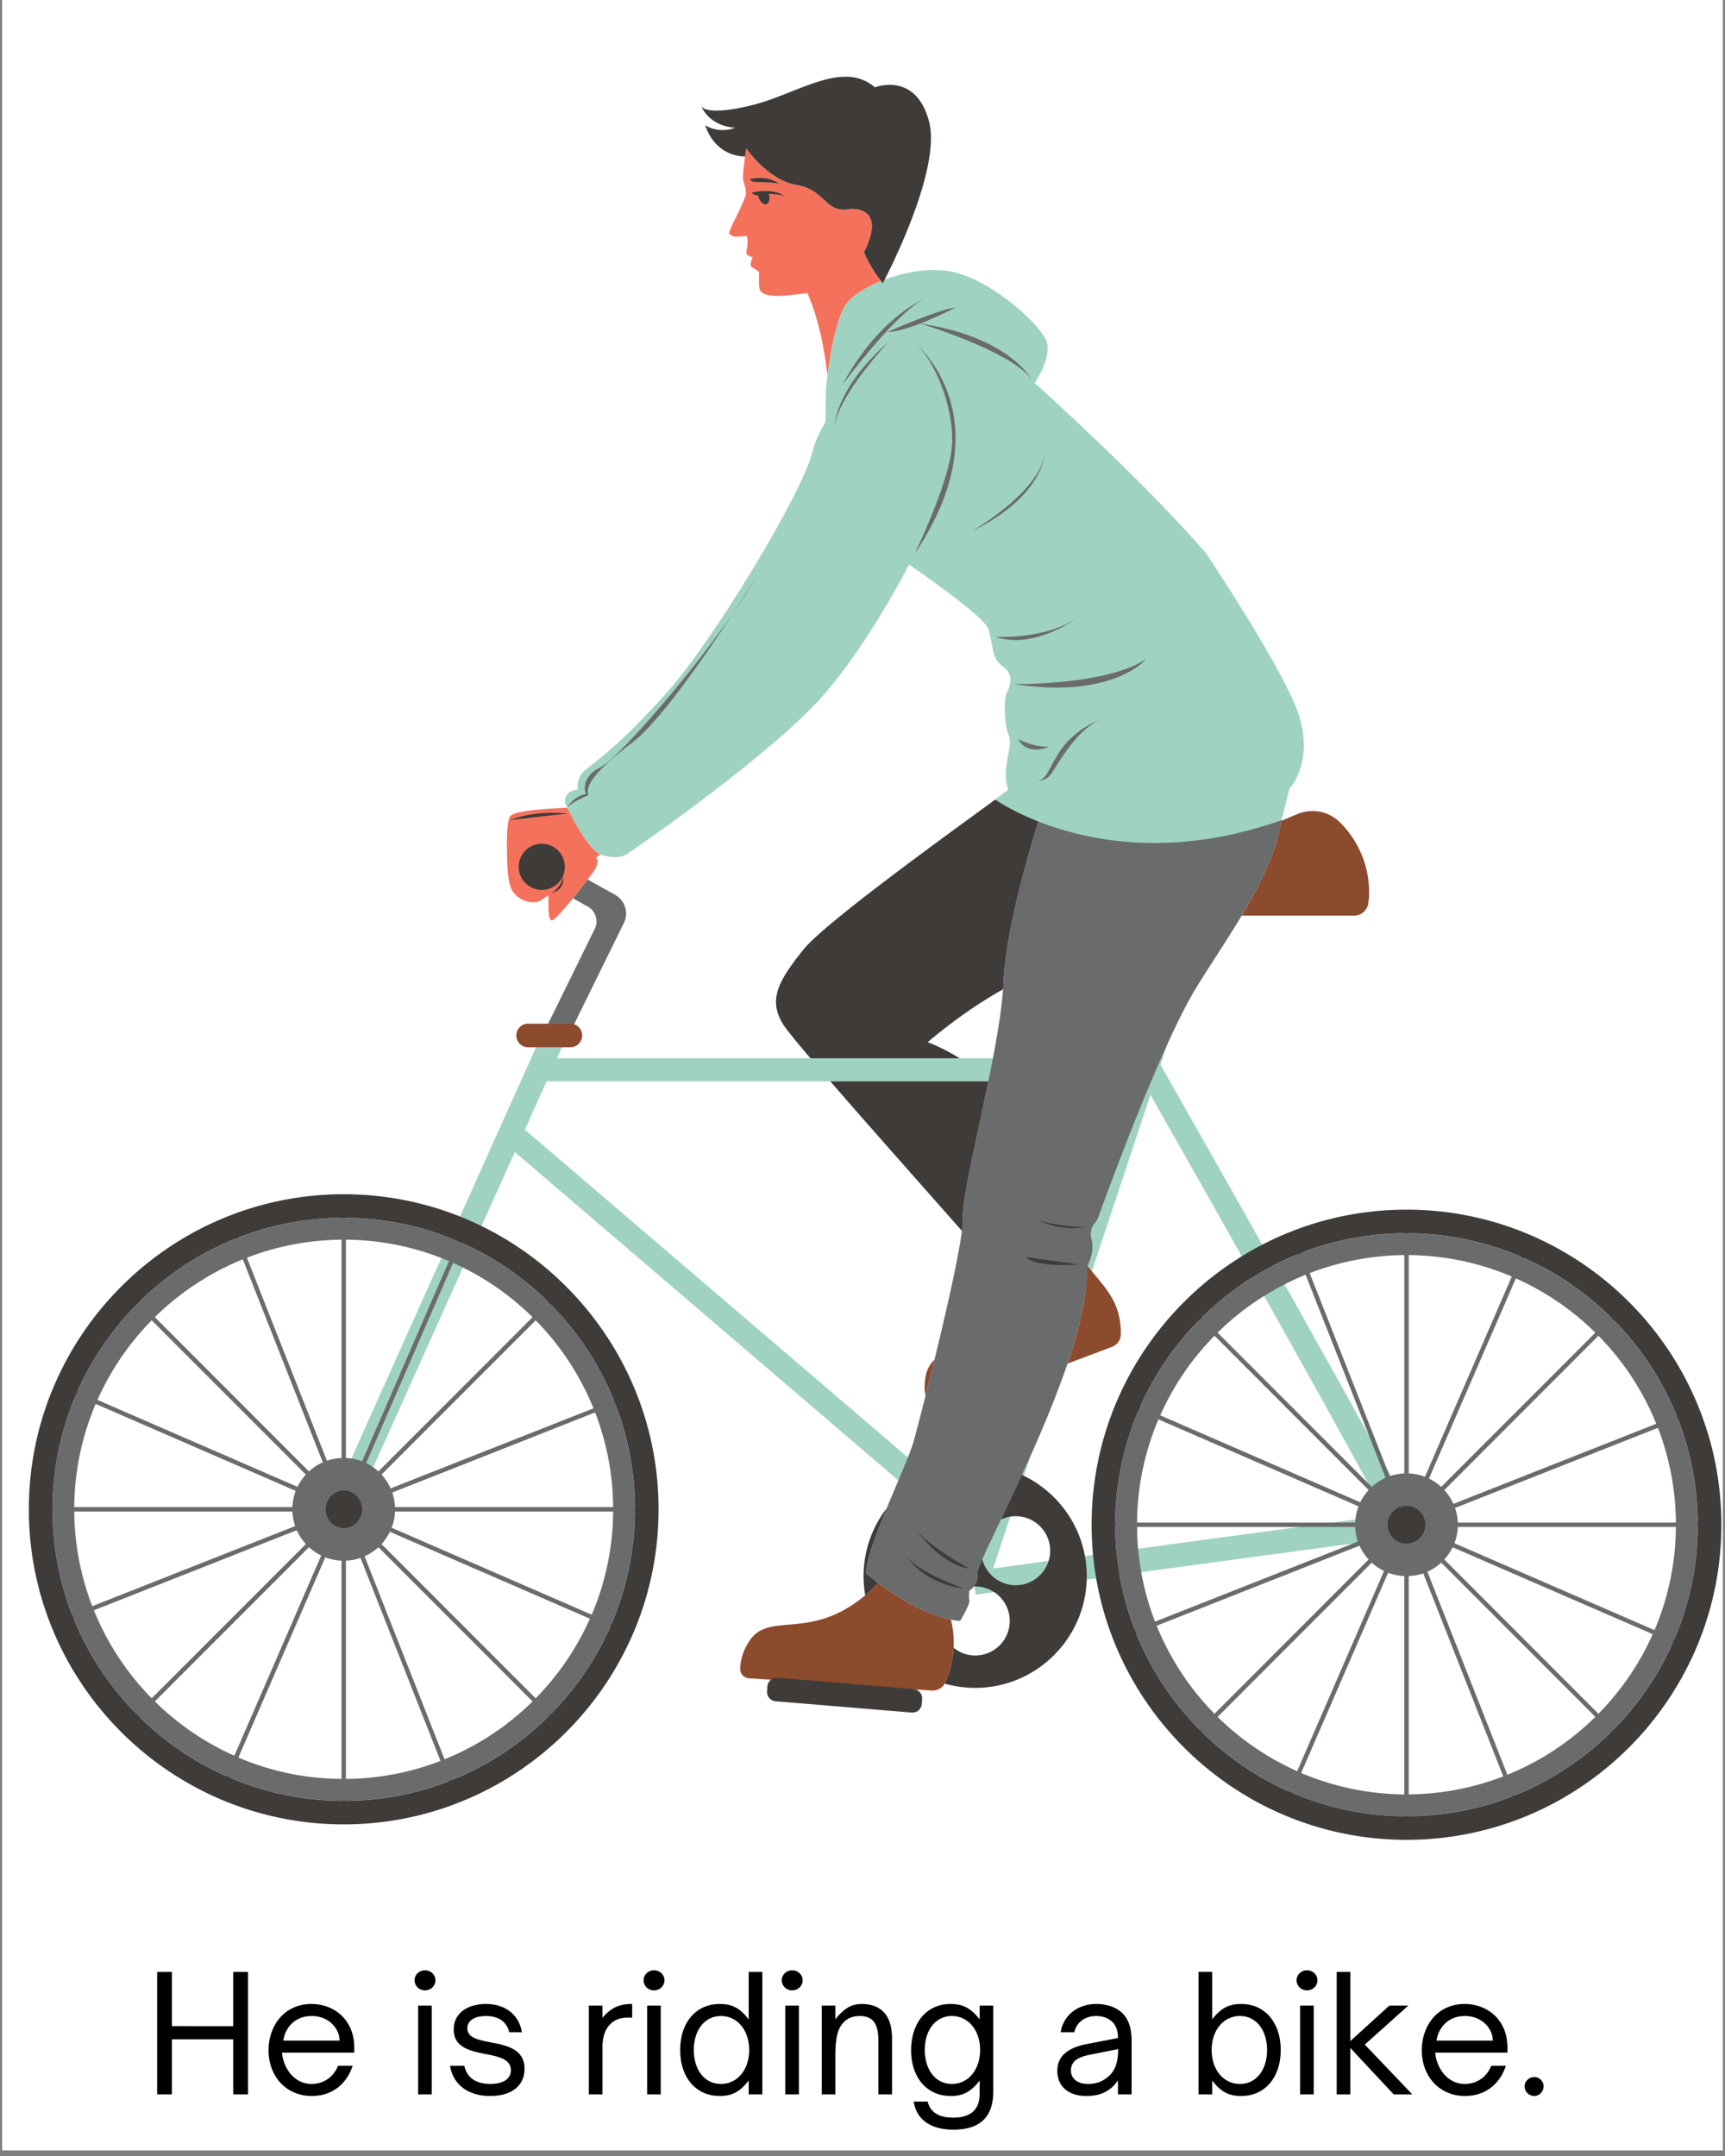 <svg xmlns="http://www.w3.org/2000/svg" width="200" viewBox="0 0 150 187.5" height="250" version="1.0"><rect x="0" y="0" width="150" height="187.5" fill="#808080" stroke="none"/><defs><clipPath id="a"><path d="M.2 0h149.6v187H.2Zm0 0"/></clipPath><clipPath id="b"><path d="M2.508 6.672h147.176v153.332H2.508Zm0 0"/></clipPath></defs><g clip-path="url(#a)" fill="#fff"><path d="M.2 0h149.6v187H.2Zm0 0"/><path d="M.2 0h149.6v187H.2Zm0 0"/></g><path fill="#9fd2c1" d="M49.113 69.79c.024-1.15 1.121-1.114 1.121-1.114s-.164-1.106.711-1.766c.871-.656 3.235-2.383 7.164-6.82 3.934-4.442 11.676-17.184 12.555-20.844.191-.781.594-1.656 1.121-2.559.008-1.28.028-2.382.05-2.937.009-.227.04-.484.09-.777.02-.41.59-5.141 1.704-6.598 1.113-1.457 5.223-3.258 8.644-2.828 3.426.43 7.59 4.113 8.59 5.828.66 1.125-.21 2.871-.883 3.938 4.762 4.312 10.825 10.09 14.915 14.832.003.003 6.12 9.14 7.82 13.41 1.785 4.472-.59 7.05-.59 7.05l-.688 2.72c-15.46 5.862-24.894-1.794-24.894-1.794l1.129-.863c-.676-1.867.496-3.715.039-4.758-.465-1.066-.336-3.125-.258-3.43.078-.304.984-1.613-.164-2.453-1.152-.836-.805-1.55-1.34-3.3-.265-.872-3.578-3.305-6.894-5.63-1.094 2.09-3.91 7.2-7.27 11.157-4.324 5.098-16.539 13.562-17.344 14.066-.804.5-2.254 0-2.254 0-1.421-.816-3.074-4.53-3.074-4.53Zm37.242 66.616 13.688-41.191c7.652 13.472 17.988 31.844 20.406 36.594-5.379.683-23.953 3.21-34.094 4.597Zm-40.714-38.16 1.34-2.98c.183-.414.367-.817.55-1.227h50.742l-8.84 26.598.016-.043-1.097 3.308-2.82 8.485c-6.844-5.86-35.555-30.438-39.891-34.14Zm73.863 27.465c-1.828-3.34-4.395-7.953-7.633-13.719-4.89-8.71-9.863-17.465-10.96-19.394l4.417-13.297-1.945-.649-4.445 13.383H48.434c.144-.32.289-.64.43-.957h-2.25c-7.11 15.813-17.794 39.578-17.926 39.977l1.93.687c.25-.62 7.452-16.66 14.148-31.554 4.23 3.624 36.254 31.05 40.066 34.304l-1.043 3.14.953.321.102.73c9.996-1.367 36.152-4.925 37.094-4.995l.89-.516c.371-.637.39-.672-3.324-7.461"/><path fill="#6a6b6c" d="M53.316 131.066a23.32 23.32 0 0 0-1.566-8.23L34.11 129.8c.136.398.218.824.238 1.265Zm0 .387H34.348c-.02.496-.121.969-.29 1.41l17.399 7.563a23.365 23.365 0 0 0 1.86-8.973Zm-2.02 9.32-17.394-7.558c-.191.39-.433.75-.726 1.066l13.406 13.414a23.533 23.533 0 0 0 4.715-6.922Zm-4.987 7.196-13.403-13.414a4.528 4.528 0 0 1-1.203.793L38.66 153a23.462 23.462 0 0 0 7.649-5.031Zm-8.004 5.172-6.957-17.657c-.403.141-.828.223-1.27.243v18.98a23.299 23.299 0 0 0 8.227-1.566Zm-8.61 1.566v-18.98a4.448 4.448 0 0 1-1.41-.293l-7.555 17.414a23.239 23.239 0 0 0 8.965 1.859Zm-9.316-2.02 7.555-17.406a4.554 4.554 0 0 1-1.067-.726l-13.402 13.414a23.536 23.536 0 0 0 6.914 4.719Zm-7.188-4.992 13.407-13.414a4.528 4.528 0 0 1-.793-1.203l-17.64 6.965a23.51 23.51 0 0 0 5.026 7.652Zm-5.168-8.011 17.641-6.965a4.513 4.513 0 0 1-.238-1.266H6.457a23.32 23.32 0 0 0 1.566 8.23Zm-1.566-8.618h18.969c.02-.492.12-.968.289-1.41L8.32 122.094a23.296 23.296 0 0 0-1.863 8.972Zm2.02-9.32 17.394 7.559c.192-.39.434-.75.727-1.067L13.19 114.824a23.533 23.533 0 0 0-4.714 6.922Zm4.988-7.195 13.402 13.414a4.528 4.528 0 0 1 1.203-.793l-6.957-17.652a23.462 23.462 0 0 0-7.648 5.03Zm8.004-5.172 6.96 17.656c.4-.14.825-.222 1.266-.238v-18.984a23.299 23.299 0 0 0-8.226 1.566Zm8.61-1.567v18.985c.495.02.968.121 1.41.289l7.554-17.41a23.242 23.242 0 0 0-8.965-1.864Zm9.316 2.02-7.555 17.406c.39.192.75.438 1.066.727L46.31 114.55a23.434 23.434 0 0 0-6.914-4.719Zm7.187 4.992-13.406 13.414c.324.356.594.758.793 1.203l17.64-6.964a23.51 23.51 0 0 0-5.027-7.653Zm9.66 16.242v.387h-1.031a25.148 25.148 0 0 1-2.016 9.727l.942.41-.153.355-.949-.414a25.404 25.404 0 0 1-5.113 7.508l.738.738-.273.27-.735-.738a25.45 25.45 0 0 1-8.297 5.457l.38.96-.356.141-.379-.96a25.177 25.177 0 0 1-8.922 1.698v1.032h-.383v-1.032a25.146 25.146 0 0 1-9.722-2.02l-.407.946-.355-.152.414-.95a25.392 25.392 0 0 1-7.5-5.12l-.738.738-.27-.27.735-.738a25.446 25.446 0 0 1-5.45-8.3l-.96.378-.141-.36.96-.378a25.182 25.182 0 0 1-1.699-8.926h-1.03v-.387h1.03a25.235 25.235 0 0 1 2.016-9.726l-.941-.41.152-.352.95.41a25.455 25.455 0 0 1 5.113-7.508l-.735-.734.27-.273.738.738a25.393 25.393 0 0 1 8.293-5.457l-.379-.961.356-.14.378.96a25.177 25.177 0 0 1 8.922-1.699v-1.031h.383v1.031c3.445.027 6.73.742 9.723 2.02l.406-.946.355.157-.414.949a25.306 25.306 0 0 1 7.5 5.117l.739-.738.273.273-.738.734a25.52 25.52 0 0 1 5.453 8.301l.957-.379.14.36-.956.379a25.266 25.266 0 0 1 1.695 8.925Zm23.77-102.93s7.836 2.372 9.656 4.817c0 0-1.95-3.672-9.656-4.816Zm3.074-1.39c-1.566.188-5.887 2.113-5.887 2.113 1.758.043 5.887-2.113 5.887-2.113Zm-9.84 6.73s4.637-6.292 7.145-7.484c0 0-3.95 1.547-7.145 7.485Zm-22.074 35.68c-.266-.668.25-1.886 3.8-4.57 3.551-2.684 10.708-14.281 10.708-14.281-3.203 5.593-11.664 15.539-13.493 16.441-1.832.906-1.242 2.305-1.242 2.305-1.183.246-1.617 1.195-1.617 1.195.39-.516 1.844-1.09 1.844-1.09Zm26.027-39.36c-4.633 4.044-4.633 7.36-4.633 7.36.227-2.633 4.633-7.36 4.633-7.36Zm13.664 9.45c-.226 3.5-6.593 7.07-6.265 6.91 6.351-3.144 6.265-6.91 6.265-6.91Zm-11.32-9.45c1.89 1.68 3.559 6.09 3.207 9.27-.348 3.18-3.207 9.079-3.207 9.079 7.973-11.868 0-18.348 0-18.348ZM91.27 64.923c-1.282.11-2.723-.637-2.723-.637.816 1.543 2.723.637 2.723.637Zm-1.676 2.926s1.086.297 1.676-.383c.593-.68 2.043-3.727 4.27-4.817 0 0-2.048.723-3.34 2.633-1.29 1.91-1.153 2.903-2.606 2.567Zm10.078-10.532c-3.496 2.32-11.578 2.16-11.442 2.184 8.582 1.316 11.442-2.184 11.442-2.184Zm-6.137-3.492c-2.77 1.805-6.992 1.555-6.992 1.555 3.36 1.137 6.992-1.555 6.992-1.555Zm-3.25 17.617c-.89 2.864-2.86 9.668-3.035 14.047-.227 5.672-3.637 17.79-3.52 20.371.114 2.582-3.652 17.2-4.265 19.434-.617 2.238-4.297 9.55-4.125 11.566 0 0 4.418 3.828 8.152 4.11 0 0 .867-1.438.801-1.781-.07-.344 0-.86 0-.86s.828-.453.723-1.562c-.106-1.106 9.879-18.645 9.484-26.555 0 0 .73-1.273.422-2.398-.195-.723.047-1.172.242-1.403.145-.164.262-.344.336-.547.832-2.304 5.441-14.906 8.48-19.898 2.844-4.664 6.7-9.703 7.457-14.64-9.527 3.386-16.976 1.765-21.152.116Zm55.445 60.97a23.356 23.356 0 0 0-1.562-8.235l-17.645 6.965c.141.402.223.828.243 1.27Zm0 .382h-18.964a4.472 4.472 0 0 1-.293 1.414l17.398 7.559a23.293 23.293 0 0 0 1.86-8.973Zm-2.015 9.324-17.395-7.558c-.191.39-.437.746-.726 1.062l13.402 13.418a23.521 23.521 0 0 0 4.719-6.922Zm-4.988 7.192-13.407-13.414a4.357 4.357 0 0 1-1.199.792l6.957 17.657a23.492 23.492 0 0 0 7.649-5.035Zm-8.008 5.175-6.957-17.656a4.513 4.513 0 0 1-1.266.238v18.985a23.277 23.277 0 0 0 8.223-1.567Zm-8.606 1.567v-18.985a4.445 4.445 0 0 1-1.41-.289l-7.558 17.41a23.348 23.348 0 0 0 8.968 1.864Zm-9.316-2.02 7.555-17.41a4.257 4.257 0 0 1-1.067-.726l-13.406 13.417a23.503 23.503 0 0 0 6.918 4.72Zm-7.188-4.992 13.403-13.418a4.344 4.344 0 0 1-.79-1.2l-17.64 6.962a23.464 23.464 0 0 0 5.027 7.656Zm-5.171-8.012 17.644-6.964a4.38 4.38 0 0 1-.238-1.27H98.875a23.323 23.323 0 0 0 1.563 8.234Zm-1.563-8.617h18.969c.02-.496.12-.969.289-1.41l-17.399-7.563a23.278 23.278 0 0 0-1.859 8.973Zm2.02-9.324 17.39 7.562c.192-.39.438-.75.727-1.066l-13.403-13.418a23.435 23.435 0 0 0-4.714 6.922Zm4.984-7.191 13.406 13.414a4.528 4.528 0 0 1 1.203-.793l-6.957-17.653a23.395 23.395 0 0 0-7.652 5.032Zm8.008-5.176 6.957 17.656a4.54 4.54 0 0 1 1.27-.238v-18.985a23.386 23.386 0 0 0-8.227 1.567Zm8.61-1.567v18.985c.495.02.968.12 1.41.293l7.554-17.414a23.329 23.329 0 0 0-8.965-1.864Zm9.316 2.024-7.555 17.406c.39.191.746.434 1.062.727l13.407-13.414a23.536 23.536 0 0 0-6.915-4.72Zm7.183 4.988-13.402 13.418c.324.352.594.758.793 1.203l17.636-6.965a23.464 23.464 0 0 0-5.027-7.656Zm9.66 16.246v.383h-1.027a25.242 25.242 0 0 1-2.02 9.73l.946.41-.153.352-.949-.41a25.449 25.449 0 0 1-5.117 7.504l.738.738-.273.27-.735-.735a25.393 25.393 0 0 1-8.293 5.457l.38.957-.36.145-.379-.961a25.225 25.225 0 0 1-8.918 1.7v1.027h-.383v-1.028a25.203 25.203 0 0 1-9.722-2.02l-.41.942-.352-.152.414-.95a25.449 25.449 0 0 1-7.504-5.117l-.734.735-.274-.27.739-.738a25.378 25.378 0 0 1-5.454-8.297l-.96.375-.137-.355.957-.38a25.29 25.29 0 0 1-1.7-8.929H95.95v-.383h1.028c.027-3.45.742-6.738 2.02-9.73l-.942-.41.152-.352.945.414a25.416 25.416 0 0 1 5.118-7.508l-.739-.738.274-.27.734.735a25.402 25.402 0 0 1 8.293-5.453l-.375-.961.356-.145.378.961a25.334 25.334 0 0 1 8.922-1.7v-1.026h.383v1.027c3.445.027 6.73.742 9.719 2.02l.41-.942.352.152-.41.95a25.43 25.43 0 0 1 7.5 5.117l.734-.735.273.27-.738.738a25.394 25.394 0 0 1 5.453 8.301l.961-.379.14.356-.96.378a25.22 25.22 0 0 1 1.699 8.93ZM51.098 76.484l2.39 1.336c.864.485 1.2 1.559.762 2.45l-.125.253-4.969 10.114-1.707-1.168 4.27-8.692a1.473 1.473 0 0 0-.606-1.933l-1.289-.723c.465-.574.926-1.172 1.274-1.637"/><path fill="#f4725c" d="M52.188 74.32a2.243 2.243 0 0 1-.293-.207 1.986 1.986 0 0 1-.168-.148c-.008-.004-.012-.008-.016-.012a4.92 4.92 0 0 1-.41-.445c-.051-.059-.102-.125-.153-.188a6.565 6.565 0 0 1-.18-.238L50.91 73l-.117-.168c-.02-.027-.043-.059-.063-.09-.035-.055-.074-.113-.109-.172a1.245 1.245 0 0 1-.062-.09 8.23 8.23 0 0 1-.118-.19c-.043-.063-.078-.126-.117-.188-.027-.043-.05-.086-.078-.13-.027-.05-.059-.1-.09-.152-.02-.035-.039-.07-.054-.101l-.09-.16a1.044 1.044 0 0 1-.051-.09l-.09-.16c-.012-.028-.027-.051-.039-.079l-.09-.16c-.168-.32-.308-.605-.414-.824-.008 0-.016.004-.02.004-1.218.05-4.566.203-4.945.734-.23.32-.32 1.641-.273 2.903-.028 1.136.066 2.496.281 3.187.379 1.219 1.977 1.676 2.664 1.219.43-.29.59-.395.649-.434.004.114.007.23.015.34-.023.598-.031 1.735.246 1.844.383.152 3.426-3.883 3.73-4.34.302-.457.38-.988.153-1.066-.027-.008.106-.121.36-.317Zm24.425-49.882c-1.375.558-2.484 1.285-2.984 1.937-.95 1.242-1.504 4.867-1.66 6.16l-.024.028s-.418-4.168-1.726-7.032c-.16-.144-3.598.696-4.117-.281-.172-.332-.07-1.29-.11-1.531-.039-.242-.523-.348-.672-.559-.148-.207.133-.797.133-.797-.355-.082-.601-.18-.547-.511.004-.024.184-.793.047-1.282-.023-.078-.797.02-1.008.012-.21-.008-.535-.191-.535-.3 0-.391 1.27-2.571 1.445-3.368.075-.328-.144-.863-.234-1.277-.09-.41.266-2.742.266-2.742s1.883 2.773 4.39 3.19c2.508.419 2.508 2.513 4.598 2.095 0 0 3.344-.422 1.254 3.761a11.734 11.734 0 0 0 1.484 2.497"/><path fill="#8c4b2d" d="M76.355 137.664c-.675.742-2.265 2.262-4.472 3.024-2.985 1.03-5.297.12-6.586 1.84-.734.98-.914 1.945-.934 2.59a.815.815 0 0 0 .762.835l15.91 1.067c.492.035.957-.243 1.16-.696.461-1.035 1.094-3.054.493-5.469-2.422-.476-4.965-2.167-6.333-3.19Zm40.149-66.16a3.383 3.383 0 0 0-3.656-.719c-.446.18-.922.383-1.422.598-.434 2.746-1.82 5.52-3.453 8.246h9.773c.621 0 1.149-.453 1.234-1.067.032-.214.055-.414.063-.542a8.547 8.547 0 0 0-2.54-6.516Zm-65.879 18.55c0-.57-.46-1.027-1.027-1.027h-3.676c-.567 0-1.024.457-1.024 1.028 0 .562.457 1.023 1.024 1.023h3.676c.566 0 1.027-.46 1.027-1.023ZM94.5 110.212c.11 2.223-.598 5.21-1.672 8.379l3.871-1.461c.465-.18.77-.621.77-1.121 0-2.832-1.38-4.016-2.906-5.914l-.063.117Zm-14.023 11.187a4.578 4.578 0 0 1 .043-1.832c.12-.55.378-.96.738-1.312-.274 1.117-.54 2.187-.781 3.144"/><g clip-path="url(#b)"><path fill="#3e3b39" d="M94.363 106.746s-3.328-.156-4.41-.812c0 0 1.856 1.16 4.41.812Zm-.554 3.223s-3.715.308-4.61-.656m-4.906 27.093s-3.953-2.11-4.973-3.804c0 0 2.336 3.488 4.973 3.804Zm-.504 1.742c.102.012-4.223-1.457-5.05-2.972 0 0 1.292 2.465 5.05 2.972ZM47.953 77.676s.957-.598.973-1.45c0 0 .37 1.044-.973 1.45Zm-3.594-6.352s4.696-.562 4.97-.547c.273.02-2.571-.425-4.97.547Zm36.426-60.761c-1.148-4.376-4.707-2.965-4.707-2.965-2.851-2.45-6.777.629-10.855 1.593-3.567.844-4.153.211-4.243.04.102.25.793 1.73 2.934 1.874 0 0-1.258.582-2.594-.21.989 2.867 3.465 2.707 3.465 2.707.055-.403.102-.707.102-.707s1.883 2.773 4.39 3.19c2.508.419 2.508 2.513 4.598 2.095 0 0 3.344-.422 1.254 3.761a11.618 11.618 0 0 0 1.637 2.688s5.168-9.692 4.02-14.067ZM47.11 73.379a2.006 2.006 0 0 0 0 4.012 2.006 2.006 0 0 0 0-4.012Zm75.36 57.594a1.636 1.636 0 1 0 1.46 1.793 1.633 1.633 0 0 0-1.46-1.793Zm-92.582-1.352a1.64 1.64 0 0 0 0 3.277 1.639 1.639 0 0 0 0-3.277Zm117.746 2.98c0 13.981-11.363 25.352-25.328 25.352-13.97 0-25.332-11.371-25.332-25.351 0-13.98 11.363-25.352 25.332-25.352 13.965 0 25.328 11.371 25.328 25.352Zm2.05 0c0-15.109-12.28-27.402-27.378-27.402s-27.383 12.293-27.383 27.403c0 15.109 12.285 27.402 27.383 27.402 15.097 0 27.379-12.293 27.379-27.402Zm-94.468-1.34c0 13.977-11.36 25.352-25.328 25.352-13.969 0-25.328-11.375-25.328-25.351 0-13.98 11.359-25.352 25.328-25.352 13.968 0 25.328 11.371 25.328 25.352Zm2.05 0c0-15.109-12.28-27.402-27.378-27.402s-27.38 12.293-27.38 27.403 12.282 27.398 27.38 27.398c15.097 0 27.379-12.289 27.379-27.398Zm22.891 16.915.028-.414a.818.818 0 0 0-.762-.871l-11.824-.985a.823.823 0 0 0-.871.766l-.028.41a.813.813 0 0 0 .762.871l11.824.984c.45.032.84-.308.871-.761Zm-2.558-9.637-.035-.023.035.023Zm11.265-10.277c-.648 1.414-1.273 2.73-1.82 3.886.387-.183.816-.289 1.273-.289a3 3 0 0 1 0 6.004 3.004 3.004 0 0 1-2.898-2.246c-.266.61-.414 1.012-.402 1.149.054.562-.133.957-.332 1.207.043 0 .082-.004.12-.004 1.653 0 3 1.344 3 3a3.007 3.007 0 0 1-3 3.004 2.978 2.978 0 0 1-1.882-.672 8.683 8.683 0 0 1-.727 3.023 1.103 1.103 0 0 1-.05.094 9.753 9.753 0 0 0 2.652.371c5.351 0 9.703-4.36 9.703-9.71 0-3.903-2.313-7.27-5.637-8.817Zm-12.508 9.402c-.632-.473-1.015-.805-1.015-.805-.086-1.007.789-3.336 1.765-5.691a9.65 9.65 0 0 0-1.867 7.566c.489-.41.864-.793 1.117-1.07Zm2.368 1.574c-.004-.004-.008-.004-.008-.004s.004 0 .008.004Zm-.785-.476s.003 0 .007.004c-.004-.004-.007-.004-.007-.004Zm1.175.699c.008 0 .016.004.024.012-.008-.008-.016-.012-.024-.012Zm1.305.648c.004 0 .004 0 .004.004 0-.004 0-.004-.004-.004ZM65.223 15.566s.027.16.261.23c.23.075 1.996.017 2.274.208 0 0-.79-.774-2.535-.438Zm2.98 1.485c-.98-.742-2.816-.309-2.816-.309.125.246.414.246.539.235.008.054.02.105.035.156.125.422.43.699.676.625.246-.074.347-.473.218-.895v-.004a4.8 4.8 0 0 1 1.348.192Zm30.442 56.207c.203.012.406.023.613.031-.207-.008-.41-.02-.613-.031Zm.777.035c.219.008.437.016.656.016-.219 0-.437-.008-.656-.016Zm-1.559-.09ZM83.73 105.86c-.07-1.582 1.184-6.75 2.215-11.82H72.2c3.332 3.848 7.989 9.086 11.446 13.008.066-.508.097-.914.085-1.188Zm17.23-32.55c-.253 0-.507.004-.753.004.246 0 .5 0 .754-.004ZM68.06 89.027c-1.235-2.074-.442-3.675 1.855-6.504 1.93-2.375 13.156-10.437 16.633-12.992h-.004s4.18 3.024 11.238 3.664c-3.086-.28-5.62-1.011-7.496-1.754-.89 2.864-2.86 9.668-3.035 14.047-.004.176-.016.36-.031.551-3.531 1.957-6.551 4.598-6.551 4.598 1 .386 1.922.863 2.781 1.398H70.477c-1.286-1.508-2.176-2.605-2.418-3.008"/></g><path d="M14.95 182.14v-4.79h5.332v4.79h1.285v-10.65h-1.285v4.716H14.95v-4.715h-1.285v10.648ZM27.106 182.28c1.91 0 3.082-1.172 3.559-2.625h-1.27c-.335.851-1.132 1.578-2.304 1.578-1.117 0-2.024-.77-2.414-1.957a2.926 2.926 0 0 1-.153-.766h6.282v-.418c0-2.484-1.79-3.812-3.727-3.812-2.387 0-3.727 1.926-3.727 4.02 0 2.277 1.536 3.98 3.754 3.98Zm-2.472-4.816c.043-.239.113-.516.222-.754.422-.88 1.215-1.383 2.25-1.383.989 0 1.856.488 2.262 1.383.098.222.152.504.164.754ZM36.956 173.096c.503 0 .91-.39.91-.882 0-.473-.407-.864-.91-.864-.5 0-.907.39-.907.864 0 .492.407.882.907.882Zm.585 9.043v-7.718h-1.183v7.718ZM42.639 182.28c1.894 0 2.973-.938 2.973-2.36 0-1.73-1.567-2.039-2.946-2.304-1.062-.207-2.023-.39-2.023-1.215 0-.668.598-1.074 1.617-1.074 1.02 0 1.785.433 2.023 1.41h1.102c-.262-1.535-1.45-2.457-3.125-2.457-1.578 0-2.805.77-2.805 2.219 0 1.578 1.45 1.87 2.79 2.136 1.132.223 2.18.446 2.18 1.41 0 .782-.727 1.188-1.774 1.188-1.383 0-2.078-.644-2.274-1.578h-1.242c.266 1.617 1.535 2.625 3.504 2.625ZM52.39 182.14v-4.063c0-.961.238-1.617.687-2.051.36-.363.863-.559 1.492-.559h.403v-1.187h-.055c-1.047 0-1.813.336-2.527 1.203v-1.062h-1.184v7.718ZM56.87 173.096c.503 0 .91-.39.91-.882 0-.473-.407-.864-.91-.864-.5 0-.907.39-.907.864 0 .492.406.882.906.882Zm.585 9.043v-7.718h-1.183v7.718ZM62.58 182.28c1.059 0 1.742-.336 2.523-1.34v1.2h1.188v-10.65h-1.188v4.13c-.792-1.031-1.492-1.34-2.523-1.34-2.082 0-3.434 1.633-3.434 4.008 0 2.36 1.352 3.992 3.434 3.992Zm.11-1.047c-1.45 0-2.36-1.27-2.36-2.945 0-1.692.91-2.961 2.36-2.961 1.437 0 2.456 1.242 2.456 2.96 0 1.704-1.02 2.946-2.457 2.946ZM68.885 173.096c.503 0 .91-.39.91-.882 0-.473-.407-.864-.91-.864-.5 0-.907.39-.907.864 0 .492.407.882.907.882Zm.585 9.043v-7.718h-1.183v7.718ZM72.638 182.14v-3.294c0-1.578.196-2.414.7-2.945.32-.352.78-.574 1.41-.574.53 0 .921.14 1.187.433.305.348.445.907.445 1.73v4.65h1.188v-4.65c0-.487 0-1.296-.363-1.995-.38-.711-1.063-1.215-2.278-1.215-.836 0-1.504.336-2.289 1.34v-1.2h-1.183v7.72ZM82.899 185.21c2.023 0 3.473-.825 3.473-3.336v-7.453h-1.184v1.199c-.785-1.004-1.469-1.34-2.543-1.34-2.066 0-3.418 1.633-3.418 4.035 0 2.332 1.352 3.965 3.434 3.965 1.03 0 1.73-.309 2.527-1.34v1.156c0 1.285-.687 2.067-2.305 2.067-1.27 0-1.98-.473-2.218-1.395H79.45c.308 1.871 1.883 2.442 3.449 2.442Zm-.129-3.977c-1.45 0-2.355-1.27-2.355-2.96 0-1.677.906-2.946 2.355-2.946 1.426 0 2.457 1.242 2.457 2.945 0 1.719-1.02 2.961-2.457 2.961ZM94.453 182.28c.71 0 1.312-.125 1.828-.45.348-.206.656-.5.934-.906v1.215h1.187v-4.55c0-.516 0-1.73-.808-2.512-.547-.531-1.372-.797-2.262-.797-1.48 0-2.836.851-3.098 2.457h1.184c.183-.863.949-1.41 1.898-1.41.602 0 1.09.195 1.426.531.32.32.473.781.473 1.383l-2.75.531c-.766.152-1.352.39-1.774.723-.5.39-.75.937-.75 1.594 0 1.351.961 2.19 2.512 2.19Zm.137-1.047c-.891 0-1.465-.46-1.465-1.172 0-.336.113-.601.32-.812.266-.25.688-.43 1.274-.543l2.511-.504c0 1.285-.308 2.191-1.41 2.765-.348.18-.754.266-1.23.266ZM107.934 182.28c2.078 0 3.433-1.633 3.433-3.992 0-2.375-1.355-4.008-3.433-4.008-1.036 0-1.73.309-2.528 1.34v-4.13h-1.187v10.65h1.187v-1.2c.781 1.004 1.465 1.34 2.528 1.34Zm-.114-1.047c-1.437 0-2.457-1.242-2.457-2.945 0-1.719 1.02-2.961 2.457-2.961 1.453 0 2.36 1.27 2.36 2.96 0 1.677-.907 2.946-2.36 2.946ZM113.652 173.096c.504 0 .91-.39.91-.882 0-.473-.406-.864-.91-.864-.5 0-.906.39-.906.864 0 .492.406.882.906.882Zm.586 9.043v-7.718h-1.184v7.718ZM117.421 182.14v-4.036l3.77 4.035h1.617l-4.129-4.328 3.782-3.39h-1.649l-3.39 3.085v-6.015h-1.188v10.648ZM127.387 182.28c1.91 0 3.082-1.172 3.558-2.625h-1.27c-.335.851-1.132 1.578-2.304 1.578-1.117 0-2.023-.77-2.414-1.957a2.926 2.926 0 0 1-.152-.766h6.281v-.418c0-2.484-1.789-3.812-3.726-3.812-2.387 0-3.727 1.926-3.727 4.02 0 2.277 1.535 3.98 3.754 3.98Zm-2.473-4.816c.043-.239.114-.516.223-.754.422-.88 1.215-1.383 2.25-1.383.988 0 1.855.488 2.262 1.383.097.222.152.504.164.754ZM133.426 182.28c.434 0 .797-.379.797-.84 0-.43-.363-.809-.797-.809-.46 0-.851.364-.851.81 0 .46.379.839.851.839Zm0 0"/></svg>